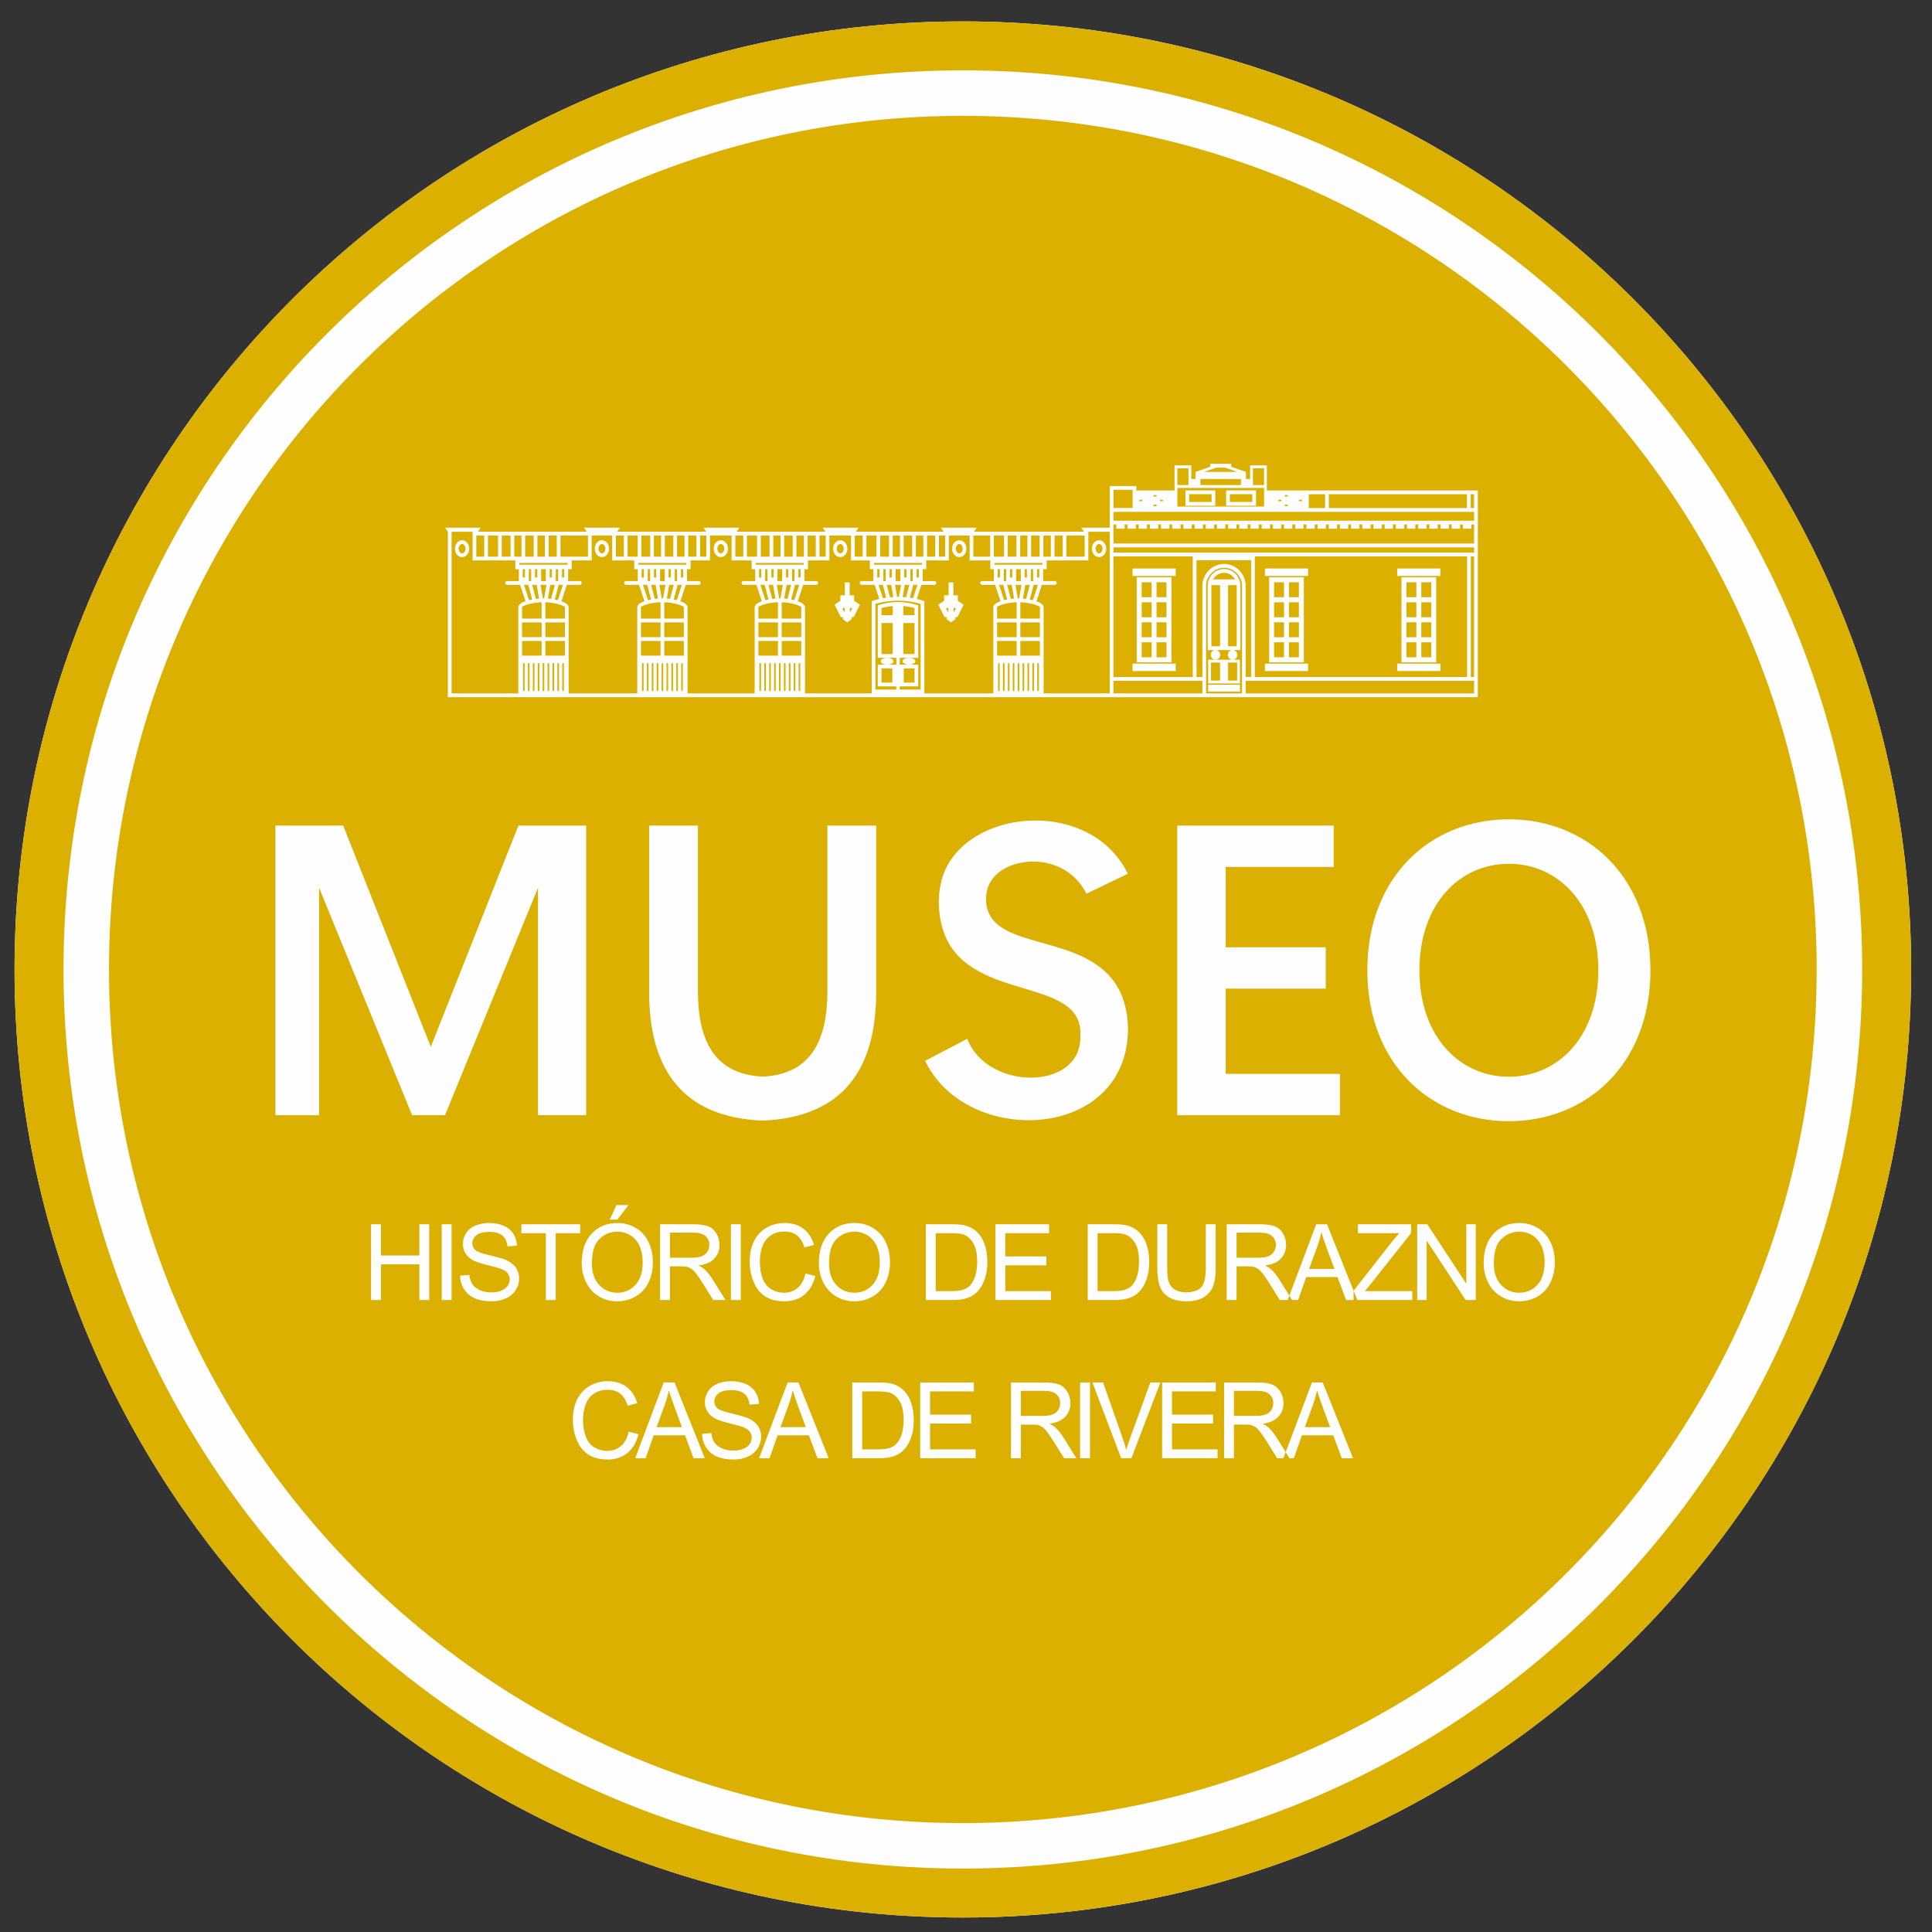<svg xmlns="http://www.w3.org/2000/svg" xmlns:xlink="http://www.w3.org/1999/xlink" width="1080" zoomAndPan="magnify" viewBox="0 0 810 810" height="1080" preserveAspectRatio="xMidYMid meet" version="1.0"><rect x="0" y="0" width="810" height="810" fill="#333333" stroke="none"/><path fill="#fefefe" d="M 403.676 8.973 C 623.25 8.973 801.254 186.93 801.254 406.449 C 801.254 625.969 623.25 803.922 403.676 803.922 C 184.102 803.922 6.102 625.969 6.102 406.449 C 6.102 186.93 184.102 8.973 403.676 8.973 Z M 403.676 8.973 " fill-opacity="1" fill-rule="evenodd"/><path fill="#dcb000" d="M 403.676 48.562 C 601.383 48.562 761.652 208.793 761.652 406.449 C 761.652 604.105 601.383 764.336 403.676 764.336 C 205.973 764.336 45.699 604.105 45.699 406.449 C 45.699 208.793 205.973 48.562 403.676 48.562 Z M 403.676 29.496 C 611.914 29.496 780.723 198.266 780.723 406.449 C 780.723 614.633 611.914 783.398 403.676 783.398 C 195.441 783.398 26.629 614.633 26.629 406.449 C 26.629 198.266 195.441 29.496 403.676 29.496 Z M 403.676 8.973 C 623.25 8.973 801.254 186.93 801.254 406.449 C 801.254 625.969 623.25 803.922 403.676 803.922 C 184.102 803.922 6.102 625.969 6.102 406.449 C 6.102 186.93 184.102 8.973 403.676 8.973 Z M 115.484 346.129 L 143.879 346.129 L 180.617 438.883 L 217.352 346.129 L 245.746 346.129 L 245.746 467.547 L 225.566 467.547 L 225.566 372.207 L 186.586 467.547 L 172.773 467.547 L 133.789 372.207 L 133.789 467.547 L 115.484 467.547 Z M 322.344 469.684 C 337.105 468.586 348.199 463.695 355.676 455.07 C 363.535 445.996 367.406 432.789 367.336 415.512 L 367.336 346.129 L 346.898 346.129 L 346.898 415.512 C 346.867 435.543 340.453 448.23 324.219 450.914 C 320.711 451.496 318.363 451.469 314.844 450.84 C 298.93 448.004 292.629 435.363 292.602 415.512 L 292.602 346.129 L 272.16 346.129 L 272.16 415.512 C 272.094 432.789 275.961 445.996 283.824 455.07 C 291.141 463.512 301.918 468.375 316.207 469.605 C 318.406 469.793 320.16 469.844 322.344 469.684 Z M 493.559 346.129 L 559.168 346.129 L 559.168 363.453 L 513.887 363.453 L 513.887 397.164 L 555.824 397.164 L 555.824 414.488 L 513.887 414.488 L 513.887 450.223 L 561.758 450.223 L 561.758 467.547 L 493.559 467.547 Z M 632.605 362.141 C 653.238 362.141 670.121 378.984 670.113 406.785 C 670.121 434.586 653.238 451.434 632.605 451.434 C 611.973 451.434 595.094 434.586 595.102 406.785 C 595.094 378.984 611.973 362.141 632.605 362.141 Z M 632.605 343.504 C 665.25 343.504 691.961 367.383 691.949 406.785 C 691.961 446.191 665.25 470.066 632.605 470.066 C 599.961 470.066 573.254 446.191 573.266 406.785 C 573.254 367.383 599.961 343.504 632.605 343.504 Z M 396.715 363.816 C 409.391 338.441 457.887 335.512 472.824 366.324 C 467.039 369.117 461.254 371.906 455.469 374.699 C 447.094 357.547 423.684 358.176 415.957 368.648 C 412.699 373.059 412.523 380.008 415.52 384.582 C 424.16 397.777 457.281 393.172 468.898 414.445 C 473.746 423.32 474.02 435.48 470.688 444.953 C 458.812 478.703 403.227 477.141 387.883 444.734 C 393.77 441.668 399.66 438.598 405.547 435.531 C 413.664 457.348 453.871 457.578 452.934 434.105 C 454.297 409.578 408.258 420.117 396.414 392.684 C 392.738 384.16 392.531 372.191 396.715 363.816 Z M 155.582 545.043 L 155.582 513.281 L 159.719 513.281 L 159.719 526.367 L 175.824 526.367 L 175.824 513.281 L 179.961 513.281 L 179.961 545.043 L 175.824 545.043 L 175.824 530.094 L 159.719 530.094 L 159.719 545.043 Z M 185.191 545.043 L 185.191 513.281 L 189.324 513.281 L 189.324 545.043 Z M 192.883 534.84 L 196.758 534.488 C 196.941 536.082 197.367 537.395 198.043 538.422 C 198.719 539.441 199.762 540.27 201.176 540.906 C 202.59 541.531 204.188 541.852 205.957 541.852 C 207.531 541.852 208.918 541.613 210.121 541.133 C 211.328 540.652 212.219 539.996 212.809 539.16 C 213.395 538.324 213.691 537.414 213.691 536.438 C 213.691 535.449 213.41 534.582 212.844 533.836 C 212.277 533.098 211.344 532.477 210.035 531.965 C 209.203 531.641 207.352 531.125 204.484 530.422 C 201.621 529.719 199.617 529.059 198.469 528.438 C 196.984 527.641 195.879 526.648 195.152 525.473 C 194.422 524.297 194.059 522.977 194.059 521.52 C 194.059 519.906 194.508 518.406 195.402 517.016 C 196.293 515.617 197.594 514.562 199.312 513.836 C 201.023 513.113 202.934 512.75 205.031 512.75 C 207.336 512.75 209.375 513.129 211.141 513.891 C 212.902 514.645 214.258 515.758 215.207 517.238 C 216.16 518.711 216.668 520.379 216.738 522.242 L 212.777 522.555 C 212.566 520.551 211.852 519.035 210.625 518.016 C 209.398 516.988 207.582 516.477 205.188 516.477 C 202.695 516.477 200.871 516.941 199.734 517.875 C 198.594 518.805 198.02 519.93 198.02 521.246 C 198.02 522.383 198.426 523.324 199.23 524.062 C 200.031 524.793 202.098 525.555 205.449 526.324 C 208.801 527.102 211.102 527.773 212.352 528.352 C 214.156 529.199 215.5 530.273 216.363 531.582 C 217.227 532.883 217.652 534.383 217.652 536.082 C 217.652 537.777 217.184 539.359 216.23 540.852 C 215.281 542.344 213.926 543.508 212.148 544.336 C 210.371 545.164 208.375 545.578 206.148 545.578 C 203.332 545.578 200.973 545.156 199.074 544.32 C 197.164 543.484 195.676 542.227 194.598 540.543 C 193.508 538.863 192.941 536.965 192.883 534.84 Z M 228.84 545.043 L 228.84 517.008 L 218.566 517.008 L 218.566 513.281 L 243.25 513.281 L 243.25 517.008 L 232.977 517.008 L 232.977 545.043 Z M 243.891 529.586 C 243.891 524.32 245.285 520.195 248.062 517.215 C 250.844 514.238 254.426 512.75 258.824 512.75 C 261.703 512.75 264.293 513.453 266.609 514.852 C 268.914 516.246 270.68 518.199 271.891 520.707 C 273.102 523.203 273.711 526.043 273.711 529.215 C 273.711 532.43 273.074 535.316 271.797 537.852 C 270.52 540.395 268.711 542.316 266.375 543.617 C 264.031 544.926 261.508 545.578 258.801 545.578 C 255.863 545.578 253.242 544.852 250.93 543.41 C 248.621 541.969 246.867 540.004 245.676 537.504 C 244.484 535.012 243.891 532.371 243.891 529.586 Z M 248.156 529.66 C 248.156 533.48 249.168 536.492 251.184 538.688 C 253.199 540.883 255.73 541.984 258.781 541.984 C 261.883 541.984 264.434 540.875 266.441 538.656 C 268.445 536.438 269.445 533.289 269.445 529.207 C 269.445 526.629 269.02 524.371 268.16 522.449 C 267.305 520.527 266.051 519.035 264.402 517.977 C 262.75 516.922 260.898 516.387 258.844 516.387 C 255.93 516.387 253.418 517.406 251.312 519.449 C 249.211 521.488 248.156 524.891 248.156 529.66 Z M 255.645 511.332 L 258.43 505.254 L 263.48 505.254 L 258.824 511.332 Z M 276.746 545.043 L 276.746 513.281 L 290.562 513.281 C 293.34 513.281 295.453 513.57 296.898 514.141 C 298.34 514.711 299.496 515.715 300.359 517.156 C 301.223 518.598 301.648 520.195 301.648 521.941 C 301.648 524.195 300.93 526.098 299.5 527.641 C 298.07 529.188 295.867 530.16 292.879 530.582 C 293.973 531.113 294.801 531.648 295.367 532.164 C 296.57 533.289 297.711 534.699 298.777 536.395 L 304.168 545.043 L 299.016 545.043 L 294.895 538.434 C 293.699 536.52 292.703 535.062 291.926 534.051 C 291.145 533.039 290.445 532.336 289.832 531.93 C 289.219 531.531 288.59 531.25 287.949 531.086 C 287.488 530.988 286.727 530.938 285.66 530.938 L 280.883 530.938 L 280.883 545.043 Z M 280.883 527.301 L 289.734 527.301 C 291.621 527.301 293.086 527.102 294.148 526.703 C 295.207 526.309 296.012 525.672 296.555 524.793 C 297.105 523.922 297.383 522.977 297.383 521.949 C 297.383 520.445 296.852 519.203 295.789 518.238 C 294.719 517.266 293.035 516.789 290.738 516.789 L 280.883 516.789 Z M 306.441 545.043 L 306.441 513.281 L 310.578 513.281 L 310.578 545.043 Z M 337.688 533.902 L 341.824 534.969 C 340.961 538.422 339.406 541.043 337.168 542.855 C 334.926 544.668 332.184 545.578 328.938 545.578 C 325.586 545.578 322.859 544.883 320.754 543.484 C 318.648 542.094 317.055 540.078 315.957 537.438 C 314.863 534.789 314.312 531.957 314.312 528.926 C 314.312 525.621 314.93 522.738 316.168 520.277 C 317.41 517.816 319.172 515.945 321.457 514.664 C 323.742 513.387 326.262 512.75 329.004 512.75 C 332.125 512.75 334.742 513.555 336.863 515.176 C 338.988 516.793 340.469 519.066 341.301 521.992 L 337.254 522.969 C 336.535 520.66 335.484 518.977 334.113 517.926 C 332.738 516.867 331.016 516.344 328.93 516.344 C 326.543 516.344 324.543 516.926 322.938 518.098 C 321.336 519.266 320.203 520.84 319.559 522.805 C 318.902 524.781 318.578 526.812 318.578 528.906 C 318.578 531.605 318.961 533.961 319.73 535.973 C 320.5 537.992 321.695 539.492 323.324 540.488 C 324.949 541.488 326.703 541.984 328.598 541.984 C 330.906 541.984 332.848 541.305 334.445 539.949 C 336.043 538.59 337.121 536.578 337.688 533.902 Z M 343.309 529.586 C 343.309 524.32 344.703 520.195 347.48 517.215 C 350.258 514.238 353.844 512.75 358.242 512.75 C 361.121 512.75 363.711 513.453 366.027 514.852 C 368.332 516.246 370.098 518.199 371.309 520.707 C 372.52 523.203 373.129 526.043 373.129 529.215 C 373.129 532.43 372.492 535.316 371.215 537.852 C 369.938 540.395 368.129 542.316 365.793 543.617 C 363.449 544.926 360.926 545.578 358.219 545.578 C 355.281 545.578 352.66 544.852 350.348 543.41 C 348.039 541.969 346.285 540.004 345.094 537.504 C 343.902 535.012 343.309 532.371 343.309 529.586 Z M 347.574 529.66 C 347.574 533.48 348.582 536.492 350.602 538.688 C 352.617 540.883 355.148 541.984 358.199 541.984 C 361.301 541.984 363.848 540.875 365.859 538.656 C 367.859 536.438 368.863 533.289 368.863 529.207 C 368.863 526.629 368.434 524.371 367.578 522.449 C 366.723 520.527 365.469 519.035 363.82 517.977 C 362.164 516.922 360.316 516.387 358.262 516.387 C 355.348 516.387 352.836 517.41 350.73 519.449 C 348.629 521.488 347.574 524.891 347.574 529.66 Z M 388.172 545.043 L 388.172 513.281 L 398.91 513.281 C 401.336 513.281 403.184 513.43 404.461 513.734 C 406.246 514.156 407.77 514.918 409.031 516.012 C 410.68 517.43 411.906 519.234 412.719 521.438 C 413.539 523.641 413.945 526.16 413.945 528.992 C 413.945 531.402 413.668 533.539 413.117 535.402 C 412.566 537.266 411.855 538.812 410.992 540.031 C 410.121 541.25 409.18 542.211 408.148 542.906 C 407.125 543.609 405.883 544.141 404.434 544.504 C 402.973 544.867 401.305 545.043 399.418 545.043 Z M 392.309 541.32 L 398.953 541.32 C 401.008 541.32 402.617 541.125 403.789 540.734 C 404.957 540.344 405.883 539.797 406.582 539.086 C 407.555 538.086 408.316 536.742 408.859 535.055 C 409.402 533.371 409.68 531.328 409.68 528.926 C 409.68 525.598 409.141 523.043 408.074 521.254 C 407.008 519.465 405.711 518.266 404.18 517.66 C 403.078 517.223 401.297 517.008 398.848 517.008 L 392.309 517.008 Z M 417.344 545.043 L 417.344 513.281 L 439.852 513.281 L 439.852 517.008 L 421.48 517.008 L 421.48 526.77 L 438.676 526.77 L 438.676 530.496 L 421.48 530.496 L 421.48 541.32 L 440.59 541.32 L 440.59 545.043 Z M 456.035 545.043 L 456.035 513.281 L 466.773 513.281 C 469.195 513.281 471.047 513.43 472.324 513.734 C 474.109 514.156 475.633 514.918 476.895 516.012 C 478.543 517.43 479.77 519.234 480.582 521.438 C 481.402 523.641 481.809 526.16 481.809 528.992 C 481.809 531.402 481.531 533.539 480.98 535.402 C 480.43 537.266 479.719 538.812 478.855 540.031 C 477.984 541.25 477.039 542.211 476.012 542.906 C 474.988 543.609 473.746 544.141 472.293 544.504 C 470.836 544.867 469.168 545.043 467.281 545.043 Z M 460.172 541.32 L 466.816 541.32 C 468.871 541.32 470.48 541.125 471.648 540.734 C 472.816 540.344 473.746 539.797 474.441 539.086 C 475.414 538.086 476.176 536.742 476.723 535.055 C 477.266 533.371 477.539 531.328 477.539 528.926 C 477.539 525.598 477.004 523.043 475.938 521.254 C 474.871 519.465 473.57 518.266 472.043 517.66 C 470.938 517.223 469.16 517.008 466.707 517.008 L 460.172 517.008 Z M 505.539 513.281 L 509.672 513.281 L 509.672 531.625 C 509.672 534.82 509.316 537.355 508.613 539.234 C 507.902 541.105 506.625 542.633 504.781 543.809 C 502.934 544.984 500.516 545.578 497.512 545.578 C 494.602 545.578 492.215 545.066 490.367 544.039 C 488.508 543.012 487.188 541.531 486.398 539.59 C 485.605 537.645 485.207 534.988 485.207 531.625 L 485.207 513.281 L 489.344 513.281 L 489.344 531.617 C 489.344 534.375 489.598 536.418 490.098 537.719 C 490.598 539.027 491.453 540.039 492.68 540.742 C 493.898 541.449 495.395 541.805 497.156 541.805 C 500.176 541.805 502.328 541.105 503.613 539.707 C 504.898 538.301 505.539 535.609 505.539 531.617 Z M 514.293 545.043 L 514.293 513.281 L 528.105 513.281 C 530.887 513.281 532.996 513.57 534.441 514.141 C 535.883 514.711 537.039 515.715 537.902 517.156 C 538.766 518.598 539.191 520.195 539.191 521.941 C 539.191 524.195 538.477 526.098 537.047 527.641 C 535.617 529.188 533.41 530.16 530.422 530.582 C 531.516 531.117 532.344 531.648 532.91 532.164 C 534.113 533.289 535.254 534.699 536.32 536.395 L 541.711 545.043 L 536.559 545.043 L 532.438 538.434 C 531.242 536.52 530.246 535.062 529.469 534.051 C 528.688 533.039 527.992 532.336 527.371 531.93 C 526.766 531.531 526.133 531.25 525.492 531.086 C 525.031 530.988 524.27 530.938 523.203 530.938 L 518.426 530.938 L 518.426 545.043 Z M 518.426 527.301 L 527.277 527.301 C 529.164 527.301 530.633 527.102 531.691 526.703 C 532.75 526.309 533.555 525.676 534.098 524.793 C 534.652 523.922 534.926 522.977 534.926 521.949 C 534.926 520.445 534.398 519.203 533.332 518.238 C 532.266 517.266 530.582 516.789 528.281 516.789 L 518.426 516.789 Z M 539.871 545.043 L 551.828 513.281 L 556.363 513.281 L 569.055 545.043 L 564.359 545.043 L 560.754 535.418 L 547.629 535.418 L 544.246 545.043 Z M 548.84 532.004 L 559.461 532.004 L 556.211 523.199 C 555.23 520.52 554.492 518.309 553.977 516.566 C 553.551 518.637 552.977 520.668 552.258 522.68 Z M 567.492 545.043 L 567.492 541.164 L 583.453 520.801 C 584.598 519.367 585.672 518.102 586.695 517.008 L 569.32 517.008 L 569.32 513.281 L 591.609 513.281 L 591.609 517.008 L 574.102 539.039 L 572.227 541.32 L 592.129 541.32 L 592.129 545.043 Z M 594.164 545.043 L 594.164 513.281 L 598.402 513.281 L 614.758 538.211 L 614.758 513.281 L 618.719 513.281 L 618.719 545.043 L 614.48 545.043 L 598.129 520.113 L 598.129 545.043 Z M 622.031 529.586 C 622.031 524.32 623.426 520.195 626.203 517.215 C 628.98 514.238 632.566 512.75 636.965 512.75 C 639.844 512.75 642.434 513.453 644.75 514.852 C 647.059 516.246 648.82 518.199 650.031 520.707 C 651.242 523.203 651.852 526.043 651.852 529.215 C 651.852 532.43 651.215 535.316 649.938 537.852 C 648.66 540.395 646.852 542.316 644.516 543.617 C 642.172 544.926 639.648 545.578 636.941 545.578 C 634.004 545.578 631.383 544.852 629.07 543.41 C 626.762 541.969 625.008 540.004 623.816 537.504 C 622.625 535.012 622.031 532.371 622.031 529.586 Z M 626.297 529.66 C 626.297 533.48 627.305 536.492 629.324 538.688 C 631.34 540.883 633.875 541.984 636.922 541.984 C 640.027 541.984 642.57 540.875 644.582 538.656 C 646.586 536.438 647.586 533.289 647.586 529.207 C 647.586 526.629 647.156 524.371 646.301 522.449 C 645.445 520.527 644.191 519.035 642.543 517.977 C 640.891 516.922 639.039 516.387 636.984 516.387 C 634.07 516.387 631.559 517.41 629.453 519.449 C 627.352 521.488 626.297 524.891 626.297 529.66 Z M 263.555 600.23 L 267.691 601.297 C 266.828 604.75 265.273 607.375 263.035 609.184 C 260.793 610.996 258.051 611.906 254.805 611.906 C 251.453 611.906 248.727 611.211 246.621 609.812 C 244.52 608.426 242.922 606.406 241.824 603.766 C 240.73 601.121 240.18 598.289 240.18 595.258 C 240.18 591.953 240.797 589.07 242.035 586.605 C 243.277 584.145 245.039 582.273 247.324 580.996 C 249.609 579.715 252.129 579.078 254.871 579.078 C 257.992 579.078 260.609 579.887 262.73 581.504 C 264.855 583.125 266.336 585.395 267.168 588.32 L 263.121 589.297 C 262.402 586.992 261.352 585.305 259.98 584.254 C 258.609 583.199 256.883 582.672 254.797 582.672 C 252.41 582.672 250.41 583.258 248.805 584.426 C 247.203 585.594 246.07 587.168 245.426 589.137 C 244.773 591.109 244.445 593.141 244.445 595.234 C 244.445 597.934 244.828 600.293 245.598 602.301 C 246.367 604.32 247.566 605.82 249.191 606.82 C 250.816 607.816 252.57 608.312 254.465 608.312 C 256.773 608.312 258.715 607.633 260.312 606.281 C 261.91 604.922 262.992 602.91 263.555 600.234 Z M 266.309 611.375 L 278.266 579.613 L 282.801 579.613 L 295.492 611.375 L 290.797 611.375 L 287.191 601.746 L 274.066 601.746 L 270.684 611.375 Z M 275.277 598.332 L 285.898 598.332 L 282.648 589.527 C 281.668 586.852 280.93 584.641 280.414 582.895 C 279.984 584.965 279.414 587 278.695 589.008 Z M 294.348 601.172 L 298.223 600.816 C 298.406 602.414 298.832 603.723 299.508 604.75 C 300.184 605.77 301.227 606.598 302.641 607.234 C 304.059 607.863 305.652 608.18 307.422 608.18 C 308.996 608.18 310.383 607.945 311.59 607.465 C 312.793 606.984 313.684 606.324 314.273 605.488 C 314.859 604.652 315.156 603.746 315.156 602.77 C 315.156 601.777 314.875 600.914 314.309 600.164 C 313.742 599.426 312.809 598.805 311.5 598.297 C 310.668 597.969 308.816 597.453 305.949 596.75 C 303.086 596.047 301.082 595.391 299.938 594.77 C 298.449 593.969 297.344 592.98 296.621 591.805 C 295.887 590.629 295.523 589.305 295.523 587.848 C 295.523 586.238 295.973 584.734 296.867 583.348 C 297.758 581.949 299.059 580.891 300.777 580.168 C 302.488 579.441 304.398 579.078 306.496 579.078 C 308.801 579.078 310.84 579.457 312.605 580.219 C 314.367 580.973 315.723 582.09 316.676 583.566 C 317.625 585.039 318.133 586.711 318.207 588.574 L 314.242 588.883 C 314.035 586.879 313.316 585.363 312.09 584.344 C 310.863 583.316 309.051 582.805 306.656 582.805 C 304.16 582.805 302.336 583.273 301.199 584.203 C 300.059 585.133 299.484 586.258 299.484 587.574 C 299.484 588.715 299.891 589.652 300.699 590.391 C 301.496 591.125 303.562 591.887 306.914 592.652 C 310.27 593.43 312.566 594.102 313.816 594.68 C 315.621 595.531 316.965 596.602 317.828 597.91 C 318.691 599.211 319.117 600.715 319.117 602.414 C 319.117 604.105 318.648 605.688 317.695 607.184 C 316.746 608.676 315.391 609.836 313.613 610.664 C 311.836 611.492 309.84 611.906 307.613 611.906 C 304.797 611.906 302.438 611.484 300.539 610.648 C 298.629 609.812 297.141 608.559 296.062 606.871 C 294.973 605.195 294.406 603.293 294.348 601.172 Z M 318.254 611.375 L 330.211 579.613 L 334.746 579.613 L 347.434 611.375 L 342.738 611.375 L 339.133 601.746 L 326.008 601.746 L 322.629 611.375 Z M 327.219 598.332 L 337.844 598.332 L 334.59 589.527 C 333.613 586.852 332.871 584.641 332.355 582.895 C 331.93 584.965 331.355 587 330.637 589.008 Z M 357.332 611.375 L 357.332 579.613 L 368.074 579.613 C 370.496 579.613 372.348 579.762 373.621 580.062 C 375.406 580.484 376.934 581.246 378.195 582.34 C 379.84 583.762 381.066 585.562 381.879 587.766 C 382.699 589.969 383.105 592.492 383.105 595.324 C 383.105 597.734 382.832 599.871 382.277 601.734 C 381.727 603.598 381.016 605.141 380.152 606.363 C 379.281 607.582 378.34 608.543 377.309 609.238 C 376.285 609.941 375.043 610.473 373.594 610.836 C 372.137 611.195 370.465 611.375 368.578 611.375 Z M 361.469 607.648 L 368.117 607.648 C 370.168 607.648 371.781 607.457 372.949 607.062 C 374.117 606.672 375.043 606.125 375.742 605.414 C 376.715 604.418 377.477 603.07 378.02 601.387 C 378.562 599.699 378.84 597.66 378.84 595.258 C 378.84 591.93 378.305 589.371 377.234 587.582 C 376.168 585.793 374.871 584.594 373.34 583.988 C 372.238 583.555 370.461 583.34 368.008 583.34 L 361.469 583.34 Z M 385.793 611.375 L 385.793 579.613 L 408.301 579.613 L 408.301 583.34 L 389.93 583.34 L 389.93 593.098 L 407.125 593.098 L 407.125 596.824 L 389.93 596.824 L 389.93 607.648 L 409.039 607.648 L 409.039 611.375 Z M 423.859 611.375 L 423.859 579.613 L 437.676 579.613 C 440.453 579.613 442.566 579.902 444.008 580.469 C 445.453 581.039 446.605 582.043 447.469 583.488 C 448.332 584.93 448.762 586.523 448.762 588.27 C 448.762 590.523 448.043 592.426 446.613 593.969 C 445.184 595.516 442.977 596.492 439.988 596.914 C 441.086 597.445 441.914 597.977 442.477 598.496 C 443.684 599.617 444.82 601.031 445.887 602.723 L 451.277 611.375 L 446.129 611.375 L 442.008 604.766 C 440.809 602.852 439.816 601.395 439.039 600.379 C 438.254 599.367 437.559 598.664 436.941 598.258 C 436.332 597.859 435.703 597.578 435.062 597.414 C 434.598 597.32 433.836 597.27 432.77 597.27 L 427.996 597.27 L 427.996 611.375 Z M 427.996 593.629 L 436.848 593.629 C 438.734 593.629 440.199 593.43 441.258 593.031 C 442.316 592.641 443.125 592.004 443.668 591.125 C 444.219 590.25 444.496 589.305 444.496 588.277 C 444.496 586.777 443.965 585.535 442.898 584.566 C 441.832 583.598 440.148 583.117 437.848 583.117 L 427.996 583.117 Z M 452.844 611.375 L 452.844 579.613 L 456.977 579.613 L 456.977 611.375 Z M 470.055 611.375 L 458.012 579.613 L 462.48 579.613 L 470.578 602.695 C 471.223 604.543 471.777 606.273 472.211 607.891 C 472.688 606.156 473.25 604.426 473.887 602.695 L 482.289 579.613 L 486.496 579.613 L 474.344 611.375 Z M 487.234 611.375 L 487.234 579.613 L 509.738 579.613 L 509.738 583.34 L 491.367 583.34 L 491.367 593.098 L 508.566 593.098 L 508.566 596.824 L 491.367 596.824 L 491.367 607.648 L 510.48 607.648 L 510.48 611.375 Z M 513.203 611.375 L 513.203 579.613 L 527.02 579.613 C 529.797 579.613 531.91 579.902 533.352 580.469 C 534.797 581.039 535.949 582.043 536.812 583.488 C 537.676 584.93 538.105 586.523 538.105 588.27 C 538.105 590.523 537.387 592.426 535.957 593.969 C 534.527 595.516 532.324 596.492 529.332 596.914 C 530.43 597.445 531.258 597.977 531.824 598.496 C 533.027 599.617 534.164 601.031 535.234 602.723 L 540.625 611.375 L 535.473 611.375 L 531.352 604.766 C 530.152 602.852 529.16 601.395 528.383 600.379 C 527.602 599.367 526.902 598.664 526.285 598.258 C 525.676 597.859 525.047 597.578 524.406 597.414 C 523.941 597.32 523.18 597.27 522.113 597.27 L 517.34 597.27 L 517.34 611.375 Z M 517.34 593.629 L 526.191 593.629 C 528.078 593.629 529.543 593.43 530.602 593.031 C 531.664 592.641 532.469 592.004 533.012 591.125 C 533.562 590.25 533.84 589.305 533.84 588.277 C 533.84 586.777 533.309 585.535 532.242 584.566 C 531.176 583.598 529.492 583.117 527.191 583.117 L 517.34 583.117 Z M 538.074 611.375 L 550.031 579.613 L 554.566 579.613 L 567.254 611.375 L 562.562 611.375 L 558.953 601.746 L 545.828 601.746 L 542.449 611.375 Z M 547.043 598.332 L 557.664 598.332 L 554.414 589.527 C 553.434 586.852 552.691 584.641 552.18 582.895 C 551.75 584.965 551.176 587 550.457 589.008 Z M 419.246 238.645 L 419.246 242.105 L 418.285 242.105 L 418.285 238.645 Z M 555.562 213 L 557.117 213 Z M 615.035 213 L 616.59 213 Z M 220.098 238.645 L 220.098 242.105 L 219.137 242.105 L 219.137 238.645 Z M 225.262 238.645 L 225.262 242.105 L 224.301 242.105 L 224.301 238.645 Z M 230.449 238.645 L 230.449 242.105 L 231.41 242.105 L 231.41 238.645 Z M 235.617 238.645 L 235.617 242.105 L 236.574 242.105 L 236.574 238.645 Z M 269.957 238.645 L 269.957 242.105 L 268.996 242.105 L 268.996 238.645 Z M 275.125 238.645 L 275.125 242.105 L 274.164 242.105 L 274.164 238.645 Z M 280.312 238.645 L 280.312 242.105 L 281.273 242.105 L 281.273 238.645 Z M 285.477 238.645 L 285.477 242.105 L 286.438 242.105 L 286.438 238.645 Z M 319.188 238.645 L 319.188 242.105 L 318.227 242.105 L 318.227 238.645 Z M 324.352 238.645 L 324.352 242.105 L 323.395 242.105 L 323.395 238.645 Z M 329.543 238.645 L 329.543 242.105 L 330.504 242.105 L 330.504 238.645 Z M 334.707 238.645 L 334.707 242.105 L 335.668 242.105 L 335.668 238.645 Z M 424.41 238.645 L 424.41 242.105 L 423.449 242.105 L 423.449 238.645 Z M 429.602 238.645 L 429.602 242.105 L 430.559 242.105 L 430.559 238.645 Z M 434.766 238.645 L 434.766 242.105 L 435.727 242.105 L 435.727 238.645 Z M 369.57 254.961 L 369.57 257.93 L 374.285 257.93 L 374.285 254.09 C 372.656 254.227 371.062 254.52 369.57 254.961 Z M 548.723 213 L 555.562 213 L 555.562 207.211 L 557.117 207.211 L 557.117 213 L 615.035 213 L 615.035 207.211 L 616.59 207.211 L 616.59 213 L 618.031 213 L 618.031 207.211 L 548.723 207.211 Z M 468.027 219.898 L 468.027 221.656 L 471.52 221.656 L 471.52 219.898 L 472.711 219.898 L 472.711 221.656 L 476.203 221.656 L 476.203 219.898 L 477.398 219.898 L 477.398 221.656 L 480.891 221.656 L 480.891 219.898 L 482.086 219.898 L 482.086 221.656 L 485.578 221.656 L 485.578 219.898 L 486.773 219.898 L 486.773 221.656 L 490.266 221.656 L 490.266 219.898 L 491.461 219.898 L 491.461 221.656 L 494.953 221.656 L 494.953 219.898 L 496.148 219.898 L 496.148 221.656 L 499.641 221.656 L 499.641 219.898 L 500.836 219.898 L 500.836 221.656 L 504.328 221.656 L 504.328 219.898 L 505.523 219.898 L 505.523 221.656 L 509.016 221.656 L 509.016 219.898 L 510.211 219.898 L 510.211 221.656 L 513.703 221.656 L 513.703 219.898 L 514.898 219.898 L 514.898 221.656 L 518.391 221.656 L 518.391 219.898 L 519.586 219.898 L 519.586 221.656 L 523.078 221.656 L 523.078 219.898 L 524.273 219.898 L 524.273 221.656 L 527.766 221.656 L 527.766 219.898 L 528.961 219.898 L 528.961 221.656 L 532.453 221.656 L 532.453 219.898 L 533.648 219.898 L 533.648 221.656 L 537.141 221.656 L 537.141 219.898 L 538.336 219.898 L 538.336 221.656 L 541.828 221.656 L 541.828 219.898 L 543.023 219.898 L 543.023 221.656 L 546.516 221.656 L 546.516 219.898 L 547.711 219.898 L 547.711 221.656 L 551.203 221.656 L 551.203 219.898 L 552.395 219.898 L 552.395 221.656 L 555.891 221.656 L 555.891 219.898 L 557.086 219.898 L 557.086 221.656 L 560.574 221.656 L 560.574 219.898 L 561.77 219.898 L 561.77 221.656 L 565.266 221.656 L 565.266 219.898 L 566.457 219.898 L 566.457 221.656 L 569.949 221.656 L 569.949 219.898 L 571.145 219.898 L 571.145 221.656 L 574.637 221.656 L 574.637 219.898 L 575.832 219.898 L 575.832 221.656 L 579.324 221.656 L 579.324 219.898 L 580.52 219.898 L 580.52 221.656 L 584.012 221.656 L 584.012 219.898 L 585.207 219.898 L 585.207 221.656 L 588.699 221.656 L 588.699 219.898 L 589.895 219.898 L 589.895 221.656 L 593.387 221.656 L 593.387 219.898 L 594.582 219.898 L 594.582 221.656 L 598.074 221.656 L 598.074 219.898 L 599.27 219.898 L 599.27 221.656 L 602.762 221.656 L 602.762 219.898 L 603.957 219.898 L 603.957 221.656 L 607.449 221.656 L 607.449 219.898 L 608.645 219.898 L 608.645 221.656 L 612.137 221.656 L 612.137 219.898 L 613.332 219.898 L 613.332 221.656 L 616.824 221.656 L 616.824 219.898 L 618.031 219.898 L 618.031 227.887 L 466.816 227.887 L 466.816 219.898 Z M 588.613 242.008 L 602.121 242.008 L 602.121 277.684 L 587.574 277.684 L 587.574 242.008 Z M 600.047 244.121 L 595.883 244.121 L 595.883 250.398 L 600.047 250.398 Z M 593.812 244.121 L 589.648 244.121 L 589.648 250.398 L 593.812 250.398 Z M 600.047 275.57 L 600.047 269.293 L 595.883 269.293 L 595.883 275.57 Z M 600.047 267.18 L 600.047 260.902 L 595.883 260.902 L 595.883 267.18 Z M 600.047 258.789 L 600.047 252.512 L 595.883 252.512 L 595.883 258.789 Z M 589.648 275.57 L 593.812 275.57 L 593.812 269.293 L 589.648 269.293 Z M 589.648 252.512 L 589.648 258.789 L 593.812 258.789 L 593.812 252.512 Z M 589.648 260.902 L 589.648 267.18 L 593.812 267.18 L 593.812 260.902 Z M 585.801 238.352 L 603.898 238.352 L 603.898 241.461 L 585.801 241.461 Z M 585.801 278.23 L 603.898 278.23 L 603.898 281.336 L 585.801 281.336 Z M 533.133 242.008 L 546.641 242.008 L 546.641 277.684 L 532.098 277.684 L 532.098 242.008 Z M 544.566 244.121 L 540.406 244.121 L 540.406 250.398 L 544.566 250.398 Z M 538.332 244.121 L 534.168 244.121 L 534.168 250.398 L 538.332 250.398 Z M 544.566 275.57 L 544.566 269.293 L 540.406 269.293 L 540.406 275.57 Z M 544.566 267.18 L 544.566 260.902 L 540.406 260.902 L 540.406 267.18 Z M 544.566 258.789 L 544.566 252.512 L 540.406 252.512 L 540.406 258.789 Z M 534.168 275.57 L 538.332 275.57 L 538.332 269.293 L 534.168 269.293 Z M 534.168 252.512 L 534.168 258.789 L 538.332 258.789 L 538.332 252.512 Z M 534.168 260.902 L 534.168 267.18 L 538.332 267.18 L 538.332 260.902 Z M 530.32 238.352 L 548.418 238.352 L 548.418 241.461 L 530.32 241.461 Z M 530.32 278.23 L 548.418 278.23 L 548.418 281.336 L 530.32 281.336 Z M 477.625 242.008 L 491.133 242.008 L 491.133 277.684 L 476.586 277.684 L 476.586 242.008 Z M 489.059 244.121 L 484.895 244.121 L 484.895 250.398 L 489.059 250.398 Z M 482.824 244.121 L 478.66 244.121 L 478.66 250.398 L 482.824 250.398 Z M 489.059 275.57 L 489.059 269.293 L 484.895 269.293 L 484.895 275.57 Z M 489.059 267.18 L 489.059 260.902 L 484.895 260.902 L 484.895 267.18 Z M 489.059 258.789 L 489.059 252.512 L 484.895 252.512 L 484.895 258.789 Z M 478.66 275.57 L 482.824 275.57 L 482.824 269.293 L 478.66 269.293 Z M 478.66 252.512 L 478.66 258.789 L 482.824 258.789 L 482.824 252.512 Z M 478.66 260.902 L 478.66 267.18 L 482.824 267.18 L 482.824 260.902 Z M 474.809 238.352 L 492.91 238.352 L 492.91 241.461 L 474.809 241.461 Z M 474.809 278.23 L 492.91 278.23 L 492.91 281.336 L 474.809 281.336 Z M 466.816 231.684 L 618.031 231.684 L 618.031 229.469 L 466.816 229.469 Z M 618.031 233.27 L 616.641 233.27 L 616.641 283.844 L 618.031 283.844 Z M 615.086 233.27 L 526.094 233.27 L 526.094 283.844 L 615.086 283.844 Z M 500.078 233.27 L 466.816 233.27 L 466.816 283.844 L 500.078 283.844 Z M 466.816 218.312 L 618.031 218.312 L 618.031 214.586 L 466.816 214.586 Z M 619.586 213 L 619.586 292.293 L 187.77 292.293 L 187.77 222.938 L 200.398 222.934 L 201.559 221.223 L 186.609 221.23 L 187.77 222.938 L 189.328 222.938 L 189.328 290.711 L 217.312 290.711 L 217.312 254.551 C 217.316 253.609 218.492 252.707 220.316 252.062 L 218.059 245.203 L 212.578 245.203 C 212.148 245.203 211.801 244.848 211.801 244.41 C 211.801 243.973 212.148 243.617 212.578 243.617 L 217.527 243.617 L 217.527 238.645 L 216.043 238.645 L 216.043 234.973 L 198.141 234.973 L 198.141 222.938 L 246 222.938 L 244.84 221.23 C 249.859 221.23 254.883 221.23 259.906 221.23 L 258.746 222.938 L 296.109 222.938 L 294.949 221.23 C 299.969 221.23 304.992 221.23 310.016 221.23 L 308.855 222.938 L 346.062 222.938 L 344.902 221.23 C 349.926 221.23 354.949 221.23 359.973 221.23 L 358.812 222.938 L 395.586 222.938 L 394.426 221.23 C 399.445 221.23 404.469 221.23 409.492 221.23 L 408.332 222.938 L 454.48 222.938 L 453.32 221.23 L 465.262 221.227 L 465.262 213 L 465.277 213 L 465.277 203.773 L 476.41 203.773 L 476.41 205.625 L 492.441 205.625 L 492.441 195.113 L 499.457 195.113 L 499.457 200.812 L 501.211 200.812 L 501.211 197.852 L 507.352 195.703 L 507.352 194.469 L 516.223 194.469 L 516.223 195.703 L 522.363 197.852 L 522.363 200.812 L 524.117 200.812 L 524.117 195.113 L 531.137 195.113 L 531.137 205.625 L 619.586 205.625 Z M 465.262 290.711 L 465.262 222.938 L 456.297 222.938 L 456.297 234.973 L 438.816 234.973 L 438.816 238.645 L 437.336 238.645 L 437.336 243.617 L 442.281 243.617 C 442.711 243.617 443.059 243.973 443.059 244.41 C 443.059 244.848 442.711 245.203 442.281 245.203 L 436.801 245.203 L 434.539 252.078 C 436.367 252.73 437.547 253.625 437.547 254.551 L 437.547 290.711 Z M 474.855 205.355 L 466.832 205.355 L 466.832 212.965 L 474.855 212.965 Z M 498.281 196.309 L 493.617 196.309 L 493.617 203.371 L 498.281 203.371 Z M 499.457 204.57 L 493.617 204.57 L 493.617 212.402 L 496.672 212.398 C 513.367 212.402 519.902 212.402 529.961 212.402 L 529.961 204.57 Z M 529.961 196.309 L 525.293 196.309 L 525.293 203.371 L 529.961 203.371 Z M 520.289 200.812 L 503.285 200.812 L 503.285 203.371 L 520.289 203.371 Z M 513.723 196.09 L 509.852 196.09 L 504.824 197.852 L 518.75 197.852 Z M 545.855 209.512 L 544.613 209.512 L 544.613 210.156 L 545.855 210.156 Z M 537.234 209.512 L 535.992 209.512 L 535.992 210.156 L 537.234 210.156 Z M 539.906 207.559 L 538.668 207.559 L 538.668 208.203 L 539.906 208.203 Z M 539.906 211.551 L 538.668 211.551 L 538.668 212.191 L 539.906 212.191 Z M 522.273 285.426 L 522.273 290.711 L 618.031 290.711 L 618.031 285.426 Z M 504.105 290.711 L 504.105 285.426 L 466.816 285.426 L 466.816 290.711 Z M 511.516 270.957 L 511.516 245.328 L 507.891 245.328 C 507.891 245.406 507.887 245.484 507.887 245.562 L 507.887 270.957 Z M 514.863 245.328 L 514.863 270.957 L 518.492 270.957 L 518.492 245.562 C 518.492 245.484 518.488 245.406 518.492 245.328 Z M 511.516 242.922 L 517.812 242.922 C 517.57 242.492 517.273 242.094 516.934 241.746 C 515.973 240.766 514.648 240.16 513.188 240.16 C 511.73 240.16 510.406 240.766 509.445 241.746 C 509.105 242.094 508.809 242.492 508.566 242.922 Z M 513.191 238.574 C 515.074 238.574 516.789 239.359 518.031 240.625 C 519.273 241.891 520.047 243.641 520.047 245.562 L 520.047 272.539 L 516.785 272.539 C 515.691 272.539 514.801 273.445 514.801 274.562 C 514.801 275.676 515.691 276.582 516.785 276.582 L 519.855 276.582 L 519.855 286.539 L 506.523 286.539 L 506.523 276.582 L 509.594 276.582 C 508.5 276.582 507.613 275.676 507.613 274.562 C 507.613 273.445 508.5 272.539 509.594 272.539 L 506.332 272.539 L 506.332 245.562 C 506.332 243.641 507.105 241.891 508.348 240.625 C 509.59 239.359 511.305 238.574 513.191 238.574 Z M 516.785 272.539 L 509.594 272.539 C 510.688 272.539 511.578 273.445 511.578 274.562 C 511.578 275.676 510.688 276.582 509.594 276.582 L 516.785 276.582 C 517.879 276.582 518.766 275.676 518.766 274.562 C 518.766 273.445 517.879 272.539 516.785 272.539 Z M 507.109 287.086 L 519.855 287.086 L 519.855 289.957 L 506.523 289.957 L 506.523 287.086 Z M 514.871 277.777 L 514.871 285.34 L 518.68 285.34 L 518.68 277.777 Z M 511.508 285.34 L 511.508 277.777 L 507.699 277.777 L 507.699 285.34 Z M 501.633 283.844 L 504.105 283.844 L 504.105 245.703 C 504.105 243.156 505.129 240.84 506.773 239.164 C 508.418 237.488 510.691 236.445 513.191 236.445 C 515.688 236.445 517.961 237.488 519.605 239.164 C 521.25 240.84 522.273 243.156 522.273 245.703 L 522.273 283.844 L 524.539 283.844 L 524.539 234.852 L 501.633 234.852 Z M 518.508 240.285 C 517.141 238.895 515.258 238.031 513.191 238.031 C 511.121 238.031 509.238 238.895 507.871 240.285 C 506.508 241.676 505.66 243.594 505.66 245.703 L 505.66 290.711 L 520.719 290.711 L 520.719 245.703 C 520.719 243.594 519.871 241.676 518.508 240.285 Z M 478.961 209.512 L 477.719 209.512 L 477.719 210.156 L 478.961 210.156 Z M 487.582 209.512 L 486.34 209.512 L 486.34 210.156 L 487.582 210.156 Z M 484.91 208.203 L 484.91 207.559 L 483.668 207.559 L 483.668 208.203 Z M 484.91 211.551 L 483.668 211.551 L 483.668 212.191 L 484.91 212.191 Z M 497.773 205.602 L 509.52 205.602 L 509.52 212.023 L 496.996 212.023 L 496.996 205.602 Z M 507.961 207.188 L 498.551 207.188 L 498.551 210.438 L 507.961 210.438 Z M 525.801 205.602 L 514.059 205.602 L 514.059 212.023 L 526.578 212.023 L 526.578 205.602 Z M 515.613 207.188 L 525.023 207.188 L 525.023 210.438 L 515.613 210.438 Z M 460.777 226.496 C 461.633 226.496 462.402 226.918 462.949 227.594 C 463.461 228.23 463.777 229.094 463.777 230.039 C 463.777 230.984 463.461 231.852 462.949 232.488 C 462.402 233.164 461.633 233.582 460.777 233.582 C 459.922 233.582 459.156 233.164 458.609 232.488 C 458.098 231.852 457.777 230.984 457.777 230.039 C 457.777 229.094 458.098 228.23 458.609 227.594 C 459.156 226.918 459.922 226.496 460.777 226.496 Z M 461.75 228.598 C 461.496 228.277 461.148 228.082 460.777 228.082 C 460.406 228.082 460.062 228.281 459.805 228.598 C 459.516 228.957 459.332 229.469 459.332 230.039 C 459.332 230.613 459.516 231.125 459.805 231.484 C 460.062 231.801 460.406 232 460.777 232 C 461.148 232 461.496 231.801 461.75 231.484 C 462.043 231.125 462.223 230.613 462.223 230.039 C 462.223 229.469 462.043 228.957 461.75 228.598 Z M 402.168 226.496 C 403.023 226.496 403.789 226.918 404.336 227.594 C 404.848 228.23 405.168 229.094 405.168 230.039 C 405.168 230.984 404.848 231.852 404.336 232.488 C 403.789 233.164 403.023 233.582 402.168 233.582 C 401.312 233.582 400.543 233.164 399.996 232.488 C 399.484 231.852 399.168 230.984 399.168 230.039 C 399.168 229.094 399.484 228.23 399.996 227.594 C 400.543 226.918 401.312 226.496 402.168 226.496 Z M 403.141 228.598 C 402.883 228.277 402.539 228.082 402.168 228.082 C 401.797 228.082 401.449 228.281 401.195 228.598 C 400.902 228.957 400.723 229.469 400.723 230.039 C 400.723 230.613 400.902 231.125 401.195 231.484 C 401.449 231.801 401.797 232 402.168 232 C 402.539 232 402.883 231.801 403.141 231.484 C 403.43 231.125 403.613 230.613 403.613 230.039 C 403.613 229.469 403.43 228.957 403.141 228.598 Z M 352.27 226.496 C 353.125 226.496 353.891 226.918 354.438 227.594 C 354.949 228.23 355.27 229.094 355.27 230.039 C 355.27 230.984 354.949 231.852 354.438 232.488 C 353.891 233.164 353.125 233.582 352.27 233.582 C 351.414 233.582 350.645 233.164 350.098 232.488 C 349.586 231.852 349.27 230.984 349.27 230.039 C 349.27 229.094 349.586 228.23 350.098 227.594 C 350.645 226.918 351.414 226.496 352.27 226.496 Z M 353.242 228.598 C 352.984 228.277 352.641 228.082 352.27 228.082 C 351.898 228.082 351.551 228.281 351.297 228.598 C 351.004 228.957 350.824 229.469 350.824 230.039 C 350.824 230.613 351.004 231.125 351.297 231.484 C 351.551 231.801 351.898 232 352.27 232 C 352.641 232 352.984 231.801 353.242 231.484 C 353.531 231.125 353.715 230.613 353.715 230.039 C 353.715 229.469 353.531 228.957 353.242 228.598 Z M 302.203 226.496 C 303.059 226.496 303.824 226.918 304.371 227.594 C 304.883 228.23 305.203 229.094 305.203 230.039 C 305.203 230.984 304.883 231.852 304.371 232.488 C 303.824 233.164 303.059 233.582 302.203 233.582 C 301.348 233.582 300.578 233.164 300.031 232.488 C 299.52 231.852 299.203 230.984 299.203 230.039 C 299.203 229.094 299.52 228.23 300.031 227.594 C 300.578 226.918 301.348 226.496 302.203 226.496 Z M 303.176 228.598 C 302.918 228.277 302.574 228.082 302.203 228.082 C 301.832 228.082 301.484 228.281 301.23 228.598 C 300.938 228.957 300.758 229.469 300.758 230.039 C 300.758 230.613 300.938 231.125 301.23 231.484 C 301.484 231.801 301.832 232 302.203 232 C 302.574 232 302.918 231.801 303.176 231.484 C 303.469 231.125 303.648 230.613 303.648 230.039 C 303.648 229.469 303.469 228.957 303.176 228.598 Z M 252.371 226.496 C 253.227 226.496 253.996 226.918 254.543 227.594 C 255.055 228.23 255.371 229.094 255.371 230.039 C 255.371 230.984 255.055 231.852 254.543 232.488 C 253.996 233.164 253.227 233.582 252.371 233.582 C 251.516 233.582 250.75 233.164 250.203 232.488 C 249.691 231.852 249.371 230.984 249.371 230.039 C 249.371 229.094 249.691 228.23 250.203 227.594 C 250.75 226.918 251.516 226.496 252.371 226.496 Z M 253.348 228.598 C 253.09 228.277 252.746 228.082 252.371 228.082 C 252 228.082 251.656 228.281 251.398 228.598 C 251.109 228.957 250.93 229.469 250.93 230.039 C 250.93 230.613 251.109 231.125 251.398 231.484 C 251.656 231.801 252 232 252.371 232 C 252.746 232 253.09 231.801 253.348 231.484 C 253.637 231.125 253.816 230.613 253.816 230.039 C 253.816 229.469 253.637 228.957 253.348 228.598 Z M 397.805 224.523 L 406.531 224.523 L 406.531 234.973 L 415.191 234.973 L 415.191 238.645 L 416.676 238.645 L 416.676 243.617 L 411.727 243.617 C 411.297 243.617 410.949 243.973 410.949 244.41 C 410.949 244.848 411.297 245.203 411.727 245.203 L 417.207 245.203 L 419.465 252.062 C 417.641 252.707 416.465 253.609 416.461 254.551 L 416.461 290.711 L 387.539 290.711 L 387.539 252.027 L 387 251.848 C 386.141 251.566 385.254 251.324 384.352 251.117 L 386.297 245.203 L 391.777 245.203 C 392.207 245.203 392.555 244.848 392.555 244.41 C 392.555 243.973 392.207 243.617 391.777 243.617 L 386.832 243.617 L 386.832 238.645 L 388.312 238.645 L 388.312 234.973 L 397.805 234.973 Z M 347.73 224.523 L 356.805 224.523 L 356.805 234.973 L 364.688 234.973 L 364.688 238.645 L 366.172 238.645 L 366.172 243.617 L 361.223 243.617 C 360.793 243.617 360.445 243.973 360.445 244.41 C 360.445 244.848 360.793 245.203 361.223 245.203 L 366.703 245.203 L 368.652 251.117 C 367.75 251.324 366.863 251.566 366.004 251.848 L 365.461 252.027 L 365.461 290.711 L 337.492 290.711 L 337.492 254.551 C 337.492 253.625 336.309 252.73 334.48 252.078 L 336.742 245.203 L 342.227 245.203 C 342.652 245.203 343.004 244.848 343.004 244.41 C 343.004 243.973 342.652 243.617 342.227 243.617 L 337.277 243.617 L 337.277 238.645 L 338.762 238.645 L 338.762 234.973 L 347.73 234.973 Z M 297.672 224.523 L 306.734 224.523 L 306.734 234.973 L 315.133 234.973 L 315.133 238.645 L 316.617 238.645 L 316.617 243.617 L 311.672 243.617 C 311.242 243.617 310.891 243.973 310.891 244.41 C 310.891 244.848 311.242 245.203 311.672 245.203 L 317.152 245.203 L 319.41 252.062 C 317.586 252.707 316.406 253.609 316.402 254.551 L 316.402 290.711 L 288.262 290.711 L 288.262 254.551 C 288.262 253.625 287.078 252.73 285.25 252.078 L 287.516 245.203 L 292.996 245.203 C 293.426 245.203 293.773 244.848 293.773 244.41 C 293.773 243.973 293.426 243.617 292.996 243.617 L 288.047 243.617 L 288.047 238.645 L 289.531 238.645 L 289.531 234.973 L 297.672 234.973 Z M 248.07 224.523 L 256.672 224.523 L 256.672 234.973 L 265.902 234.973 L 265.902 238.645 L 267.387 238.645 L 267.387 243.617 L 262.441 243.617 C 262.012 243.617 261.664 243.973 261.664 244.41 C 261.664 244.848 262.012 245.203 262.441 245.203 L 267.922 245.203 L 270.18 252.062 C 268.355 252.707 267.176 253.609 267.176 254.551 L 267.176 290.711 L 238.398 290.711 L 238.398 254.551 C 238.398 253.625 237.215 252.73 235.391 252.078 L 237.652 245.203 L 243.133 245.203 C 243.562 245.203 243.91 244.848 243.91 244.41 C 243.91 243.973 243.562 243.617 243.133 243.617 L 238.184 243.617 L 238.184 238.645 L 239.668 238.645 L 239.668 234.973 L 248.07 234.973 Z M 193.734 226.496 C 194.586 226.496 195.355 226.918 195.902 227.594 C 196.414 228.23 196.734 229.094 196.734 230.039 C 196.734 230.984 196.414 231.852 195.902 232.488 C 195.355 233.164 194.586 233.582 193.734 233.582 C 192.879 233.582 192.109 233.164 191.562 232.488 C 191.051 231.852 190.734 230.984 190.734 230.039 C 190.734 229.094 191.051 228.23 191.562 227.594 C 192.109 226.918 192.879 226.496 193.734 226.496 Z M 194.707 228.598 C 194.449 228.277 194.105 228.082 193.734 228.082 C 193.363 228.082 193.016 228.277 192.762 228.598 C 192.469 228.957 192.289 229.469 192.289 230.039 C 192.289 230.613 192.469 231.125 192.762 231.484 C 193.016 231.801 193.363 232 193.734 232 C 194.105 232 194.449 231.801 194.707 231.484 C 194.996 231.125 195.18 230.613 195.18 230.039 C 195.18 229.469 194.996 228.957 194.707 228.598 Z M 356.316 254.742 L 357.328 255.121 L 356.316 256.738 Z M 354.215 244.188 L 356.223 244.188 L 356.223 249.578 L 358.098 249.578 L 358.098 251.918 L 360.539 253.504 L 357.945 258.727 L 357.074 258.727 L 357.074 259.594 L 355.219 260.938 L 353.363 259.594 L 353.363 258.727 L 352.492 258.727 L 349.898 253.504 L 352.34 251.918 L 352.34 249.578 L 354.215 249.578 Z M 353.109 255.121 L 354.121 254.742 L 354.121 256.738 Z M 399.797 254.742 L 400.809 255.121 L 399.797 256.738 Z M 397.695 244.188 L 399.703 244.188 L 399.703 249.578 L 401.578 249.578 L 401.578 251.918 L 404.023 253.504 L 401.426 258.727 L 400.555 258.727 L 400.555 259.594 L 398.699 260.938 L 396.844 259.594 L 396.844 258.727 L 395.973 258.727 L 393.379 253.504 L 395.824 251.918 L 395.824 249.578 L 397.695 249.578 Z M 396.59 255.121 L 397.602 254.742 L 397.602 256.738 Z M 227.078 274.875 L 218.867 274.875 L 218.867 268.719 L 227.078 268.719 Z M 234.98 224.523 L 234.98 233.387 L 246.516 233.387 L 246.516 224.523 Z M 233.426 233.387 L 233.426 224.523 L 230.012 224.523 L 230.012 233.387 Z M 228.457 233.387 L 228.457 224.523 L 225.316 224.523 L 225.316 233.387 Z M 223.762 233.387 L 223.762 224.523 L 220.188 224.523 L 220.188 233.387 Z M 218.633 233.387 L 218.633 224.523 L 215.609 224.523 L 215.609 233.387 Z M 214.055 233.387 L 214.055 224.523 L 210.367 224.523 L 210.367 233.387 Z M 208.809 233.387 L 208.809 224.523 L 204.574 224.523 L 204.574 233.387 Z M 203.02 233.387 L 203.02 224.523 L 199.695 224.523 L 199.695 233.387 Z M 234.004 243.617 L 234.004 238.645 L 233.02 238.645 L 233.02 243.617 Z M 228.84 243.617 L 228.84 238.645 L 226.871 238.645 L 226.871 243.617 Z M 222.691 243.617 L 222.691 238.645 L 221.707 238.645 L 221.707 243.617 Z M 217.793 236.016 L 237.918 236.016 L 237.918 236.75 L 217.793 236.75 Z M 233.902 251.633 L 236.016 245.203 L 234.219 245.203 L 232.598 251.348 C 233.051 251.434 233.484 251.527 233.902 251.633 Z M 231.055 251.102 L 232.609 245.203 L 230.699 245.203 L 229.699 250.965 C 230.156 251 230.609 251.047 231.055 251.102 Z M 228.137 250.895 L 229.121 245.203 L 226.59 245.203 L 227.578 250.895 L 227.836 250.895 L 227.855 250.891 Z M 226.012 250.961 L 225.012 245.203 L 223.102 245.203 L 224.656 251.098 C 225.098 251.039 225.551 250.996 226.012 250.961 Z M 223.113 251.336 L 221.492 245.203 L 219.695 245.203 L 221.809 251.621 C 222.223 251.516 222.66 251.422 223.113 251.336 Z M 228.633 274.875 L 228.633 268.719 L 236.844 268.719 L 236.844 274.875 Z M 227.078 267.133 L 218.867 267.133 L 218.863 260.945 L 227.078 260.945 Z M 227.078 259.359 L 218.863 259.359 L 218.863 254.551 C 218.863 254.281 219.855 253.836 221.344 253.383 C 222.922 252.906 224.973 252.555 227.078 252.488 Z M 228.633 259.359 L 228.633 252.488 C 230.664 252.559 232.656 252.898 234.219 253.352 C 235.785 253.812 236.844 254.273 236.844 254.551 L 236.844 259.359 Z M 236.844 267.133 L 228.633 267.133 L 228.633 260.945 L 236.844 260.945 Z M 235.742 278.328 L 235.742 289.391 C 235.742 289.582 235.895 289.738 236.082 289.738 C 236.27 289.738 236.426 289.582 236.426 289.391 L 236.426 278.328 C 236.426 278.137 236.27 277.98 236.082 277.98 C 235.895 277.98 235.742 278.137 235.742 278.328 Z M 229.57 278.328 L 229.57 289.391 C 229.57 289.582 229.723 289.738 229.914 289.738 C 230.102 289.738 230.254 289.582 230.254 289.391 L 230.254 278.328 C 230.254 278.137 230.102 277.98 229.914 277.98 C 229.723 277.98 229.57 278.137 229.57 278.328 Z M 232.312 278.328 C 232.312 278.137 232.156 277.98 231.969 277.98 C 231.781 277.98 231.625 278.137 231.625 278.328 L 231.625 289.391 C 231.625 289.582 231.781 289.738 231.969 289.738 C 232.156 289.738 232.312 289.582 232.312 289.391 Z M 233.684 278.328 L 233.684 289.391 C 233.684 289.582 233.836 289.738 234.027 289.738 C 234.215 289.738 234.367 289.582 234.367 289.391 L 234.367 278.328 C 234.367 278.137 234.215 277.98 234.027 277.98 C 233.836 277.98 233.684 278.137 233.684 278.328 Z M 219.969 278.328 C 219.969 278.137 219.816 277.98 219.629 277.98 C 219.441 277.98 219.285 278.137 219.285 278.328 L 219.285 289.391 C 219.285 289.582 219.441 289.738 219.629 289.738 C 219.816 289.738 219.969 289.582 219.969 289.391 Z M 221.344 278.328 L 221.344 289.391 C 221.344 289.582 221.496 289.738 221.688 289.738 C 221.875 289.738 222.027 289.582 222.027 289.391 L 222.027 278.328 C 222.027 278.137 221.875 277.98 221.688 277.98 C 221.496 277.98 221.344 278.137 221.344 278.328 Z M 224.086 278.328 C 224.086 278.137 223.93 277.98 223.742 277.98 C 223.555 277.98 223.402 278.137 223.402 278.328 L 223.402 289.391 C 223.402 289.582 223.555 289.738 223.742 289.738 C 223.93 289.738 224.086 289.582 224.086 289.391 Z M 225.457 278.328 L 225.457 289.391 C 225.457 289.582 225.609 289.738 225.801 289.738 C 225.988 289.738 226.141 289.582 226.141 289.391 L 226.141 278.328 C 226.141 278.137 225.988 277.98 225.801 277.98 C 225.609 277.98 225.457 278.137 225.457 278.328 Z M 228.199 278.328 C 228.199 278.137 228.043 277.98 227.855 277.98 C 227.668 277.98 227.516 278.137 227.516 278.328 L 227.516 289.391 C 227.516 289.582 227.668 289.738 227.855 289.738 C 228.043 289.738 228.199 289.582 228.199 289.391 Z M 276.941 274.875 L 268.727 274.875 L 268.727 268.719 L 276.941 268.719 Z M 293.516 224.523 L 293.516 233.387 L 296.117 233.387 L 296.117 224.523 Z M 291.961 233.387 L 291.961 224.523 L 288.547 224.523 L 288.547 233.387 Z M 286.992 233.387 L 286.992 224.523 L 283.848 224.523 L 283.848 233.387 Z M 282.293 233.387 L 282.293 224.523 L 278.723 224.523 L 278.723 233.387 Z M 277.168 233.387 L 277.168 224.523 L 274.145 224.523 L 274.145 233.387 Z M 272.59 233.387 L 272.59 224.523 L 268.898 224.523 L 268.898 233.387 Z M 267.344 233.387 L 267.344 224.523 L 263.105 224.523 L 263.105 233.387 Z M 261.551 233.387 L 261.551 224.523 L 258.227 224.523 L 258.227 233.387 Z M 283.867 243.617 L 283.867 238.645 L 282.883 238.645 L 282.883 243.617 Z M 278.703 243.617 L 278.703 238.645 L 276.734 238.645 L 276.734 243.617 Z M 272.555 243.617 L 272.555 238.645 L 271.566 238.645 L 271.566 243.617 Z M 267.652 236.016 L 287.781 236.016 L 287.781 236.75 L 267.652 236.75 Z M 283.762 251.633 L 285.879 245.203 L 284.078 245.203 L 282.457 251.348 C 282.91 251.434 283.348 251.527 283.762 251.633 Z M 280.914 251.102 L 282.473 245.203 L 280.562 245.203 L 279.562 250.965 C 280.02 251 280.473 251.047 280.914 251.102 Z M 277.996 250.895 L 278.984 245.203 L 276.449 245.203 L 277.438 250.895 L 277.695 250.895 L 277.719 250.891 Z M 275.875 250.961 L 274.875 245.203 L 272.961 245.203 L 274.52 251.098 C 274.961 251.039 275.414 250.996 275.875 250.961 Z M 272.973 251.336 L 271.355 245.203 L 269.555 245.203 L 271.668 251.621 C 272.082 251.516 272.52 251.422 272.973 251.336 Z M 278.496 274.875 L 278.496 268.719 L 286.707 268.719 L 286.707 274.875 Z M 276.941 267.133 L 268.727 267.133 L 268.727 260.945 L 276.941 260.945 Z M 276.941 259.359 L 268.727 259.359 L 268.727 254.551 C 268.727 254.281 269.719 253.836 271.207 253.383 C 272.785 252.906 274.832 252.555 276.941 252.488 Z M 278.496 259.359 L 278.496 252.488 C 280.523 252.559 282.516 252.898 284.078 253.352 C 285.648 253.812 286.707 254.273 286.707 254.551 L 286.707 259.359 Z M 286.707 267.133 L 278.496 267.133 L 278.496 260.945 L 286.707 260.945 Z M 285.602 278.328 L 285.602 289.391 C 285.602 289.582 285.754 289.738 285.945 289.738 C 286.133 289.738 286.285 289.582 286.285 289.391 L 286.285 278.328 C 286.285 278.137 286.133 277.98 285.945 277.98 C 285.754 277.98 285.602 278.137 285.602 278.328 Z M 279.434 278.328 L 279.434 289.391 C 279.434 289.582 279.586 289.738 279.773 289.738 C 279.961 289.738 280.117 289.582 280.117 289.391 L 280.117 278.328 C 280.117 278.137 279.961 277.98 279.773 277.98 C 279.586 277.98 279.434 278.137 279.434 278.328 Z M 282.172 278.328 C 282.172 278.137 282.02 277.98 281.832 277.98 C 281.641 277.98 281.488 278.137 281.488 278.328 L 281.488 289.391 C 281.488 289.582 281.641 289.738 281.832 289.738 C 282.02 289.738 282.172 289.582 282.172 289.391 Z M 283.547 278.328 L 283.547 289.391 C 283.547 289.582 283.699 289.738 283.887 289.738 C 284.078 289.738 284.23 289.582 284.23 289.391 L 284.23 278.328 C 284.23 278.137 284.078 277.98 283.887 277.98 C 283.699 277.98 283.547 278.137 283.547 278.328 Z M 269.832 278.328 C 269.832 278.137 269.68 277.98 269.492 277.98 C 269.301 277.98 269.148 278.137 269.148 278.328 L 269.148 289.391 C 269.148 289.582 269.301 289.738 269.492 289.738 C 269.68 289.738 269.832 289.582 269.832 289.391 Z M 271.203 278.328 L 271.203 289.391 C 271.203 289.582 271.359 289.738 271.547 289.738 C 271.734 289.738 271.891 289.582 271.891 289.391 L 271.891 278.328 C 271.891 278.137 271.734 277.98 271.547 277.98 C 271.359 277.98 271.203 278.137 271.203 278.328 Z M 273.945 278.328 C 273.945 278.137 273.793 277.98 273.605 277.98 C 273.414 277.98 273.262 278.137 273.262 278.328 L 273.262 289.391 C 273.262 289.582 273.414 289.738 273.605 289.738 C 273.793 289.738 273.945 289.582 273.945 289.391 Z M 275.32 278.328 L 275.32 289.391 C 275.32 289.582 275.473 289.738 275.66 289.738 C 275.848 289.738 276.004 289.582 276.004 289.391 L 276.004 278.328 C 276.004 278.137 275.848 277.98 275.66 277.98 C 275.473 277.98 275.32 278.137 275.32 278.328 Z M 278.059 278.328 C 278.059 278.137 277.906 277.98 277.719 277.98 C 277.527 277.98 277.375 278.137 277.375 278.328 L 277.375 289.391 C 277.375 289.582 277.527 289.738 277.719 289.738 C 277.906 289.738 278.059 289.582 278.059 289.391 Z M 326.168 274.875 L 317.957 274.875 L 317.957 268.719 L 326.168 268.719 Z M 343.574 224.523 L 343.574 233.387 L 346.176 233.387 L 346.176 224.523 Z M 342.02 233.387 L 342.02 224.523 L 338.605 224.523 L 338.605 233.387 Z M 337.051 233.387 L 337.051 224.523 L 333.91 224.523 L 333.91 233.387 Z M 332.352 233.387 L 332.352 224.523 L 328.781 224.523 L 328.781 233.387 Z M 327.227 233.387 L 327.227 224.523 L 324.203 224.523 L 324.203 233.387 Z M 322.648 233.387 L 322.648 224.523 L 318.961 224.523 L 318.961 233.387 Z M 317.402 233.387 L 317.402 224.523 L 313.168 224.523 L 313.168 233.387 Z M 311.613 233.387 L 311.613 224.523 L 308.289 224.523 L 308.289 233.387 Z M 333.098 243.617 L 333.098 238.645 L 332.113 238.645 L 332.113 243.617 Z M 327.934 243.617 L 327.934 238.645 L 325.961 238.645 L 325.961 243.617 Z M 321.781 243.617 L 321.781 238.645 L 320.797 238.645 L 320.797 243.617 Z M 316.883 236.016 L 337.012 236.016 L 337.012 236.75 L 316.883 236.75 Z M 332.992 251.633 L 335.109 245.203 L 333.309 245.203 L 331.688 251.348 C 332.141 251.434 332.578 251.527 332.992 251.633 Z M 330.145 251.102 L 331.703 245.203 L 329.789 245.203 L 328.793 250.965 C 329.25 251 329.703 251.047 330.145 251.102 Z M 327.227 250.895 L 328.215 245.203 L 325.68 245.203 L 326.668 250.895 L 326.926 250.895 L 326.949 250.891 Z M 325.102 250.961 L 324.105 245.203 L 322.191 245.203 L 323.746 251.098 C 324.191 251.039 324.645 250.996 325.102 250.961 Z M 322.203 251.336 L 320.586 245.203 L 318.785 245.203 L 320.898 251.621 C 321.312 251.516 321.75 251.422 322.203 251.336 Z M 327.727 274.875 L 327.727 268.719 L 335.938 268.719 L 335.938 274.875 Z M 326.168 267.133 L 317.957 267.133 L 317.957 260.945 L 326.168 260.945 Z M 326.168 259.359 L 317.957 259.359 L 317.957 254.551 C 317.957 254.281 318.945 253.836 320.438 253.383 C 322.012 252.906 324.062 252.555 326.168 252.488 Z M 327.727 259.359 L 327.727 252.488 C 329.754 252.559 331.746 252.898 333.309 253.352 C 334.879 253.812 335.938 254.273 335.938 254.551 L 335.938 259.359 Z M 335.938 267.133 L 327.727 267.133 L 327.727 260.945 L 335.938 260.945 Z M 334.832 278.328 L 334.832 289.391 C 334.832 289.582 334.984 289.738 335.176 289.738 C 335.363 289.738 335.516 289.582 335.516 289.391 L 335.516 278.328 C 335.516 278.137 335.363 277.98 335.176 277.98 C 334.984 277.98 334.832 278.137 334.832 278.328 Z M 328.66 278.328 L 328.66 289.391 C 328.66 289.582 328.816 289.738 329.004 289.738 C 329.191 289.738 329.348 289.582 329.348 289.391 L 329.348 278.328 C 329.348 278.137 329.191 277.98 329.004 277.98 C 328.816 277.98 328.66 278.137 328.66 278.328 Z M 331.402 278.328 C 331.402 278.137 331.25 277.98 331.062 277.98 C 330.871 277.98 330.719 278.137 330.719 278.328 L 330.719 289.391 C 330.719 289.582 330.871 289.738 331.062 289.738 C 331.25 289.738 331.402 289.582 331.402 289.391 Z M 332.777 278.328 L 332.777 289.391 C 332.777 289.582 332.93 289.738 333.117 289.738 C 333.305 289.738 333.461 289.582 333.461 289.391 L 333.461 278.328 C 333.461 278.137 333.305 277.98 333.117 277.98 C 332.93 277.98 332.777 278.137 332.777 278.328 Z M 319.062 278.328 C 319.062 278.137 318.91 277.98 318.719 277.98 C 318.531 277.98 318.379 278.137 318.379 278.328 L 318.379 289.391 C 318.379 289.582 318.531 289.738 318.719 289.738 C 318.91 289.738 319.062 289.582 319.062 289.391 Z M 320.434 278.328 L 320.434 289.391 C 320.434 289.582 320.59 289.738 320.777 289.738 C 320.965 289.738 321.121 289.582 321.121 289.391 L 321.121 278.328 C 321.121 278.137 320.965 277.98 320.777 277.98 C 320.59 277.98 320.434 278.137 320.434 278.328 Z M 323.176 278.328 C 323.176 278.137 323.023 277.98 322.836 277.98 C 322.645 277.98 322.492 278.137 322.492 278.328 L 322.492 289.391 C 322.492 289.582 322.645 289.738 322.836 289.738 C 323.023 289.738 323.176 289.582 323.176 289.391 Z M 324.551 278.328 L 324.551 289.391 C 324.551 289.582 324.703 289.738 324.891 289.738 C 325.078 289.738 325.234 289.582 325.234 289.391 L 325.234 278.328 C 325.234 278.137 325.078 277.98 324.891 277.98 C 324.703 277.98 324.551 278.137 324.551 278.328 Z M 327.289 278.328 C 327.289 278.137 327.137 277.98 326.949 277.98 C 326.758 277.98 326.605 278.137 326.605 278.328 L 326.605 289.391 C 326.605 289.582 326.758 289.738 326.949 289.738 C 327.137 289.738 327.289 289.582 327.289 289.391 Z M 426.227 274.875 L 418.016 274.875 L 418.016 268.719 L 426.227 268.719 Z M 447.09 224.523 L 447.09 233.387 L 454.742 233.387 L 454.742 224.523 Z M 445.535 233.387 L 445.535 224.523 L 442.121 224.523 L 442.121 233.387 Z M 440.566 233.387 L 440.566 224.523 L 437.426 224.523 L 437.426 233.387 Z M 435.871 233.387 L 435.871 224.523 L 432.297 224.523 L 432.297 233.387 Z M 430.742 233.387 L 430.742 224.523 L 427.719 224.523 L 427.719 233.387 Z M 426.164 233.387 L 426.164 224.523 L 422.477 224.523 L 422.477 233.387 Z M 420.922 233.387 L 420.922 224.523 L 416.684 224.523 L 416.684 233.387 Z M 415.129 233.387 L 415.129 224.523 L 408.086 224.523 L 408.086 233.387 Z M 433.156 243.617 L 433.156 238.645 L 432.168 238.645 L 432.168 243.617 Z M 427.988 243.617 L 427.988 238.645 L 426.02 238.645 L 426.02 243.617 Z M 421.84 243.617 L 421.84 238.645 L 420.855 238.645 L 420.855 243.617 Z M 416.941 236.016 L 437.066 236.016 L 437.066 236.75 L 416.941 236.75 Z M 433.051 251.633 L 435.168 245.203 L 433.367 245.203 L 431.746 251.348 C 432.199 251.434 432.637 251.527 433.051 251.633 Z M 430.203 251.102 L 431.762 245.203 L 429.848 245.203 L 428.848 250.965 C 429.309 251 429.758 251.047 430.203 251.102 Z M 427.285 250.895 L 428.27 245.203 L 425.738 245.203 L 426.727 250.895 L 426.984 250.895 L 427.004 250.891 Z M 425.16 250.961 L 424.16 245.203 L 422.25 245.203 L 423.805 251.098 C 424.25 251.039 424.703 250.996 425.16 250.961 Z M 422.262 251.336 L 420.645 245.203 L 418.844 245.203 L 420.957 251.621 C 421.371 251.516 421.809 251.422 422.262 251.336 Z M 427.781 274.875 L 427.781 268.719 L 435.992 268.719 L 435.992 274.875 Z M 426.227 267.133 L 418.016 267.133 L 418.016 260.945 L 426.227 260.945 Z M 426.227 259.359 L 418.016 259.359 L 418.012 254.551 C 418.012 254.281 419.004 253.832 420.496 253.383 C 422.07 252.906 424.121 252.555 426.227 252.488 Z M 427.781 259.359 L 427.781 252.488 C 429.812 252.559 431.805 252.898 433.367 253.352 C 434.938 253.812 435.992 254.273 435.992 254.551 L 435.992 259.359 Z M 435.992 267.133 L 427.781 267.133 L 427.781 260.945 L 435.992 260.945 Z M 434.891 278.328 L 434.891 289.391 C 434.891 289.582 435.043 289.738 435.23 289.738 C 435.422 289.738 435.574 289.582 435.574 289.391 L 435.574 278.328 C 435.574 278.137 435.422 277.98 435.23 277.98 C 435.043 277.98 434.891 278.137 434.891 278.328 Z M 428.719 278.328 L 428.719 289.391 C 428.719 289.582 428.875 289.738 429.062 289.738 C 429.25 289.738 429.402 289.582 429.402 289.391 L 429.402 278.328 C 429.402 278.137 429.25 277.98 429.062 277.98 C 428.875 277.98 428.719 278.137 428.719 278.328 Z M 431.461 278.328 C 431.461 278.137 431.309 277.98 431.117 277.98 C 430.93 277.98 430.777 278.137 430.777 278.328 L 430.777 289.391 C 430.777 289.582 430.93 289.738 431.117 289.738 C 431.309 289.738 431.461 289.582 431.461 289.391 Z M 432.832 278.328 L 432.832 289.391 C 432.832 289.582 432.988 289.738 433.176 289.738 C 433.363 289.738 433.516 289.582 433.516 289.391 L 433.516 278.328 C 433.516 278.137 433.363 277.98 433.176 277.98 C 432.988 277.98 432.832 278.137 432.832 278.328 Z M 419.121 278.328 C 419.121 278.137 418.965 277.98 418.777 277.98 C 418.59 277.98 418.438 278.137 418.438 278.328 L 418.438 289.391 C 418.438 289.582 418.59 289.738 418.777 289.738 C 418.965 289.738 419.121 289.582 419.121 289.391 Z M 420.492 278.328 L 420.492 289.391 C 420.492 289.582 420.645 289.738 420.836 289.738 C 421.023 289.738 421.176 289.582 421.176 289.391 L 421.176 278.328 C 421.176 278.137 421.023 277.98 420.836 277.98 C 420.645 277.98 420.492 278.137 420.492 278.328 Z M 423.234 278.328 C 423.234 278.137 423.082 277.98 422.891 277.98 C 422.703 277.98 422.551 278.137 422.551 278.328 L 422.551 289.391 C 422.551 289.582 422.703 289.738 422.891 289.738 C 423.078 289.738 423.234 289.582 423.234 289.391 Z M 424.605 278.328 L 424.605 289.391 C 424.605 289.582 424.762 289.738 424.949 289.738 C 425.137 289.738 425.289 289.582 425.289 289.391 L 425.289 278.328 C 425.289 278.137 425.137 277.98 424.949 277.98 C 424.762 277.98 424.605 278.137 424.605 278.328 Z M 427.348 278.328 C 427.348 278.137 427.195 277.98 427.004 277.98 C 426.816 277.98 426.664 278.137 426.664 278.328 L 426.664 289.391 C 426.664 289.582 426.816 289.738 427.004 289.738 C 427.195 289.738 427.348 289.582 427.348 289.391 Z M 367.016 253.184 L 367.016 289.125 L 375.797 289.125 L 375.797 287.773 L 368.016 287.773 L 368.016 278.66 L 371.906 278.66 C 370.434 278.66 369.242 278.02 369.242 277.227 C 369.242 276.434 370.434 275.793 371.906 275.793 L 368.016 275.793 L 368.016 253.801 L 368.555 253.625 C 371.027 252.816 373.77 252.41 376.5 252.41 C 379.234 252.41 381.973 252.816 384.445 253.625 L 384.988 253.801 L 384.988 275.793 L 381.098 275.793 C 379.625 275.793 378.434 276.434 378.434 277.227 C 378.434 278.02 379.625 278.66 381.098 278.66 L 384.988 278.66 L 384.988 287.773 L 377.207 287.773 L 377.207 289.125 L 385.984 289.125 L 385.984 253.184 C 383.023 252.281 379.766 251.832 376.5 251.832 C 373.234 251.832 369.977 252.281 367.016 253.184 Z M 371.906 278.66 L 375.797 278.66 L 375.797 275.793 L 371.906 275.793 C 373.379 275.793 374.57 276.434 374.57 277.227 C 374.57 278.02 373.379 278.66 371.906 278.66 Z M 377.207 275.793 L 377.207 278.66 L 381.098 278.66 C 382.566 278.66 383.762 278.02 383.762 277.227 C 383.762 276.434 382.566 275.793 381.098 275.793 Z M 369.57 261.207 L 369.57 274.207 L 374.281 274.207 L 374.281 261.207 Z M 378.719 274.207 L 383.434 274.207 L 383.434 261.207 L 378.719 261.207 Z M 383.434 257.93 L 383.434 254.961 C 381.938 254.516 380.348 254.227 378.719 254.09 L 378.719 257.93 Z M 370.184 250.801 L 368.34 245.203 L 370.141 245.203 L 371.559 250.582 C 371.098 250.648 370.637 250.719 370.184 250.801 Z M 378.895 280.246 L 378.895 286.188 L 383.434 286.188 L 383.434 280.246 Z M 374.109 286.188 L 374.109 280.246 L 369.57 280.246 L 369.57 286.188 Z M 373.117 250.402 C 373.59 250.359 374.066 250.324 374.543 250.301 L 373.656 245.203 L 371.746 245.203 Z M 376.109 250.25 L 376.5 250.246 L 376.891 250.25 L 377.77 245.203 L 375.234 245.203 Z M 378.461 250.301 C 378.938 250.324 379.41 250.359 379.883 250.402 L 381.254 245.203 L 379.344 245.203 Z M 381.441 250.582 C 381.906 250.648 382.363 250.719 382.82 250.801 L 384.664 245.203 L 382.863 245.203 Z M 393.648 224.523 L 393.648 233.387 L 396.25 233.387 L 396.25 224.523 Z M 392.094 233.387 L 392.094 224.523 L 388.676 224.523 L 388.676 233.387 Z M 387.121 233.387 L 387.121 224.523 L 383.98 224.523 L 383.98 233.387 Z M 382.426 233.387 L 382.426 224.523 L 378.855 224.523 L 378.855 233.387 Z M 377.301 233.387 L 377.301 224.523 L 374.277 224.523 L 374.277 233.387 Z M 372.719 233.387 L 372.719 224.523 L 369.031 224.523 L 369.031 233.387 Z M 367.477 233.387 L 367.477 224.523 L 363.238 224.523 L 363.238 233.387 Z M 361.684 233.387 L 361.684 224.523 L 358.359 224.523 L 358.359 233.387 Z M 375.516 243.617 L 375.516 238.645 L 377.484 238.645 L 377.484 243.617 Z M 381.664 243.617 L 381.664 238.645 L 382.652 238.645 L 382.652 243.617 Z M 370.352 243.617 L 370.352 238.645 L 371.336 238.645 L 371.336 243.617 Z M 386.562 236.75 L 366.438 236.75 L 366.438 236.016 L 386.562 236.016 Z M 367.781 238.645 L 368.742 238.645 L 368.742 242.102 L 367.781 242.102 Z M 372.945 238.645 L 373.906 238.645 L 373.906 242.102 L 372.945 242.102 Z M 379.094 238.645 L 380.055 238.645 L 380.055 242.102 L 379.094 242.102 Z M 384.262 238.645 L 385.223 238.645 L 385.223 242.102 L 384.262 242.102 Z M 384.262 238.645 " fill-opacity="1" fill-rule="evenodd"/></svg>